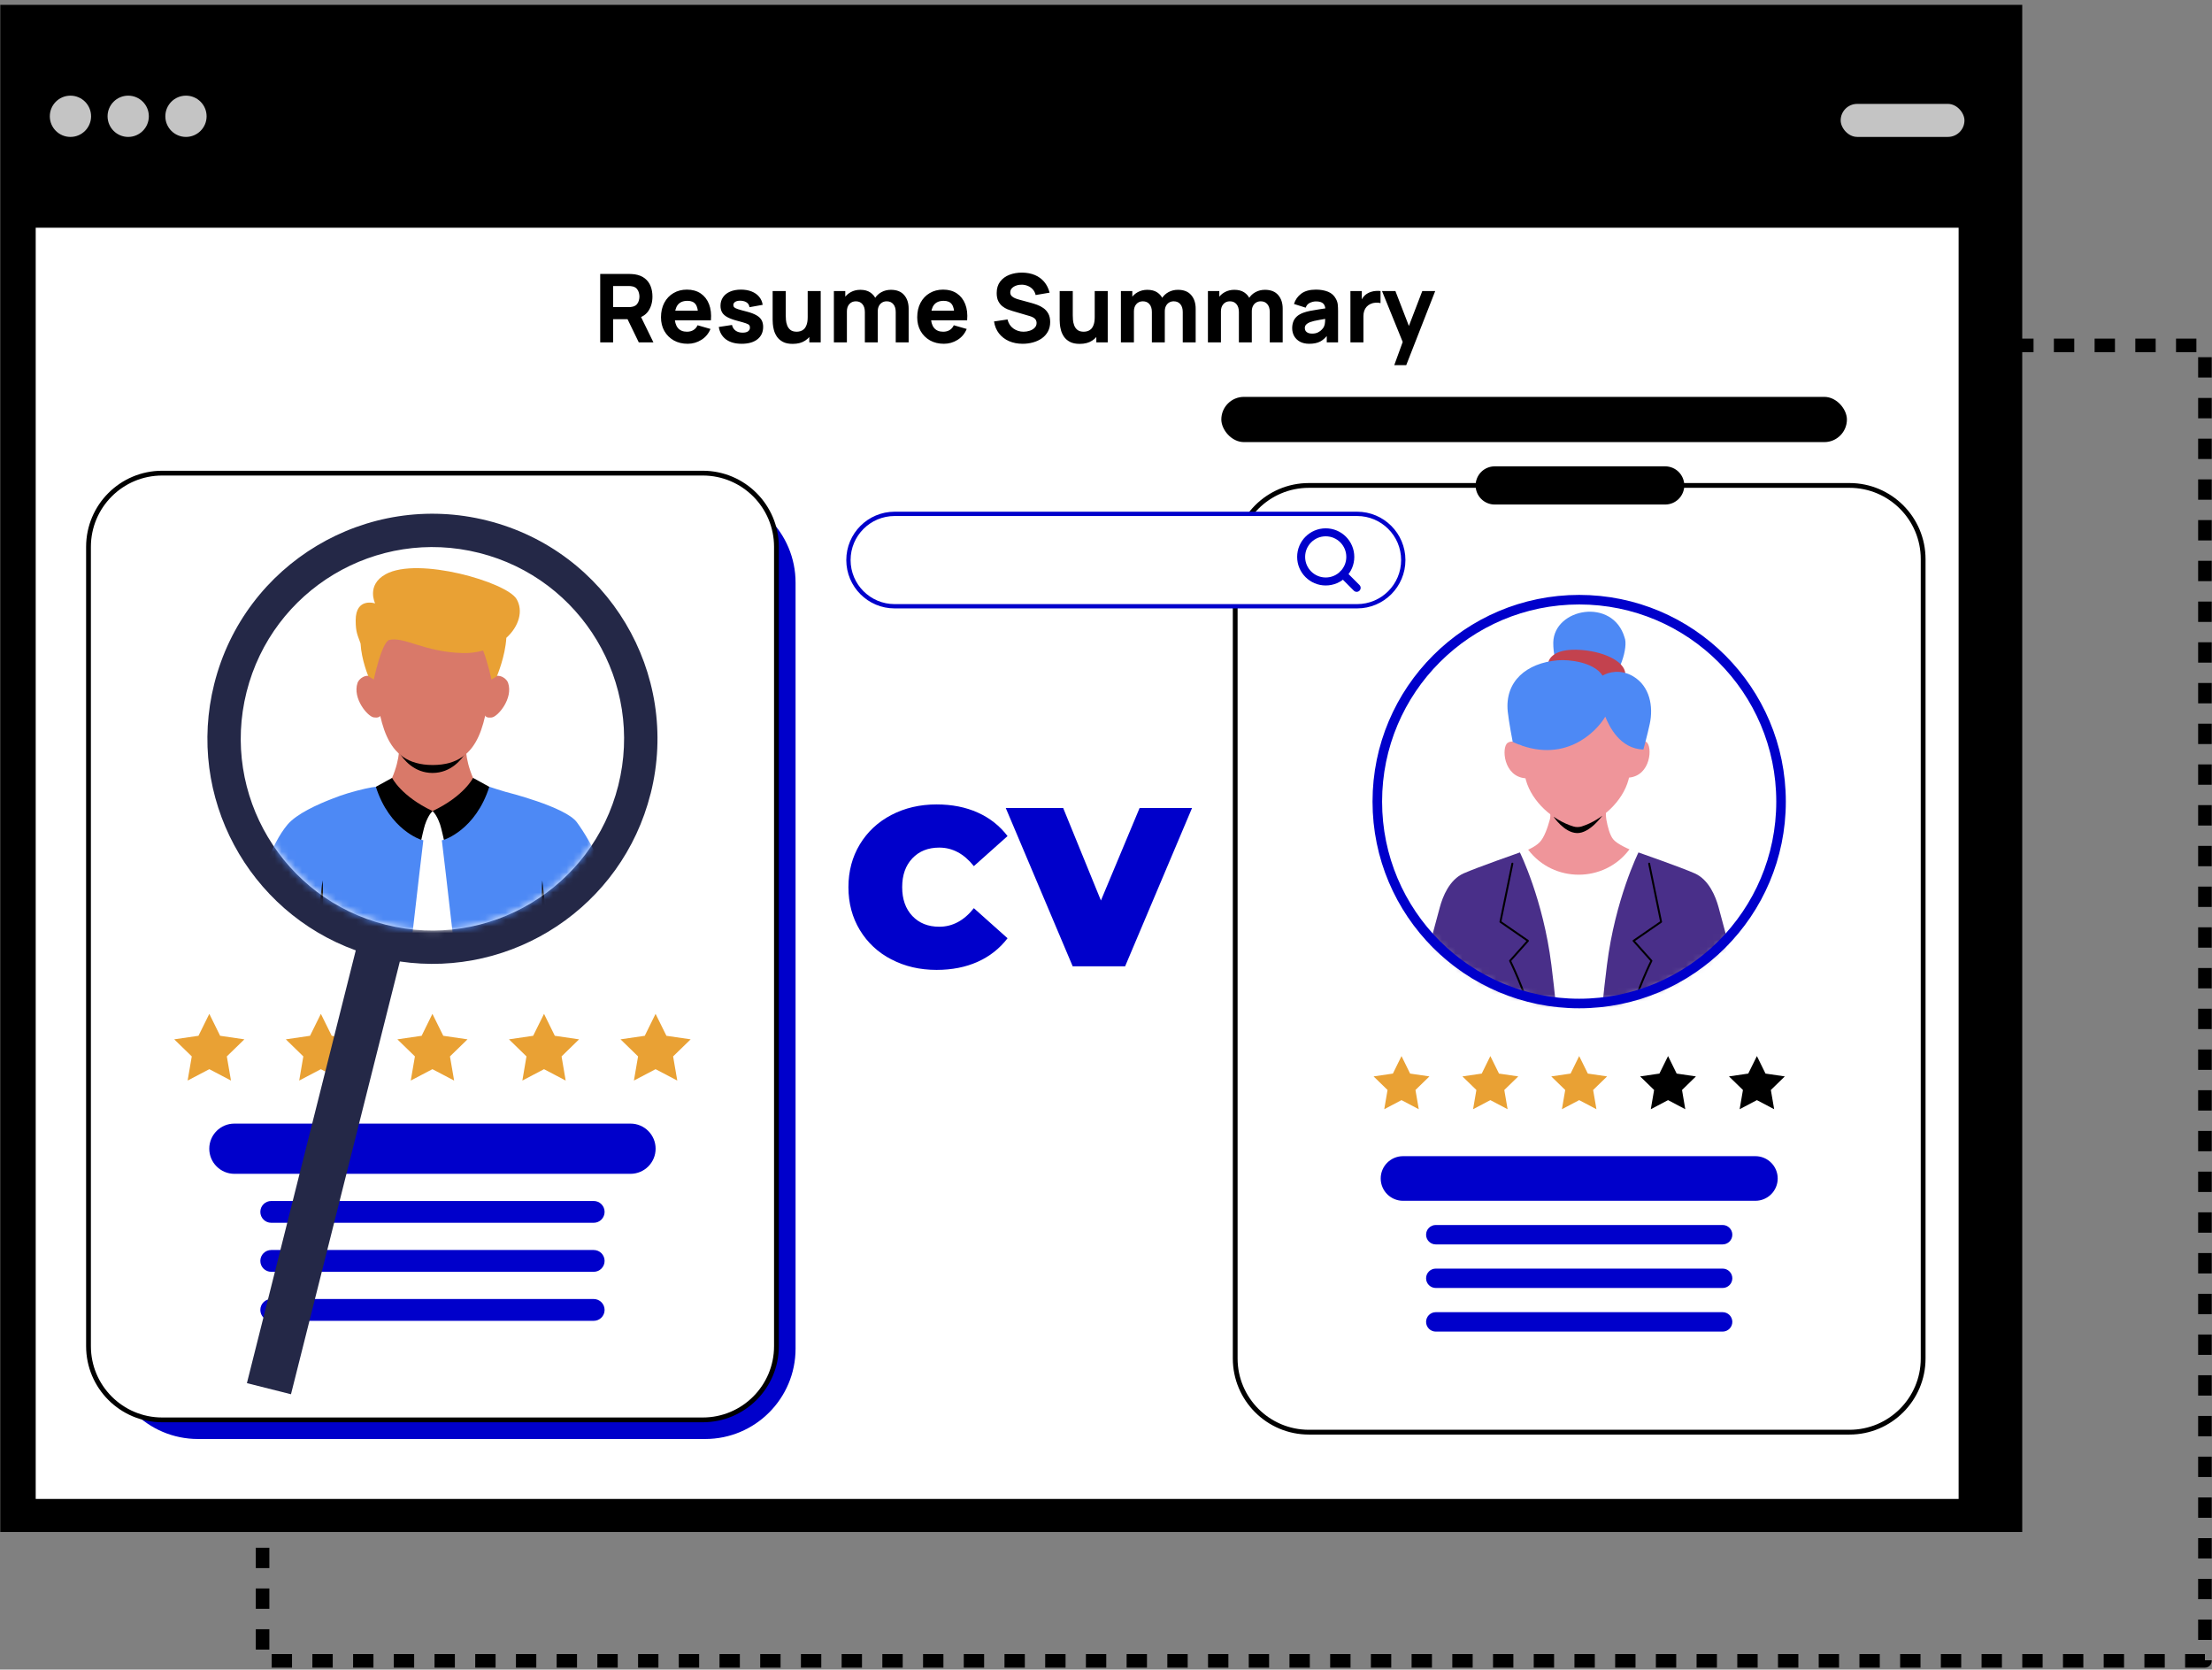 <svg width="326" height="246" viewBox="0 0 326 246" fill="none" xmlns="http://www.w3.org/2000/svg">
<rect x="0" y="0" width="326" height="246" fill="#808080" stroke="none"/>
<rect x="38.698" y="50.892" width="286.259" height="193.822" stroke="black" stroke-width="2" stroke-linejoin="round" stroke-dasharray="3 3"/>
<rect x="0.042" y="0.714" width="297.99" height="225.013" fill="black"/>
<rect x="5.263" y="33.553" width="283.394" height="187.308" fill="white"/>
<path d="M131.37 141.367C129.395 140.337 127.844 138.892 126.722 137.038C125.601 135.184 125.04 133.077 125.04 130.723C125.04 128.369 125.601 126.262 126.722 124.408C127.844 122.554 129.395 121.109 131.37 120.079C133.345 119.048 135.568 118.528 138.034 118.528C140.297 118.528 142.318 118.927 144.096 119.725C145.874 120.523 147.339 121.68 148.491 123.191L143.525 127.621C142.08 125.803 140.383 124.888 138.428 124.888C136.786 124.888 135.462 125.414 134.462 126.469C133.462 127.525 132.961 128.94 132.961 130.718C132.961 132.496 133.462 133.911 134.462 134.967C135.462 136.023 136.781 136.548 138.428 136.548C140.383 136.548 142.08 135.639 143.525 133.815L148.491 138.245C147.334 139.756 145.869 140.913 144.096 141.711C142.318 142.509 140.297 142.908 138.034 142.908C135.568 142.908 133.345 142.393 131.37 141.357V141.367Z" fill="#0000CB"/>
<path d="M175.68 119.058L165.819 142.378H158.089L148.228 119.058H156.69L162.252 132.683L167.951 119.058H175.68Z" fill="#0000CB"/>
<path d="M88.457 50.444V40.364H92.713C92.811 40.364 92.942 40.369 93.105 40.378C93.273 40.383 93.422 40.397 93.553 40.42C94.155 40.514 94.647 40.712 95.03 41.015C95.417 41.319 95.702 41.701 95.884 42.163C96.066 42.621 96.157 43.132 96.157 43.696C96.157 44.541 95.947 45.264 95.527 45.866C95.107 46.464 94.449 46.832 93.553 46.972L92.713 47.028H90.361V50.444H88.457ZM94.141 50.444L92.153 46.342L94.113 45.964L96.297 50.444H94.141ZM90.361 45.25H92.629C92.727 45.25 92.834 45.246 92.951 45.236C93.068 45.227 93.175 45.208 93.273 45.18C93.53 45.11 93.728 44.994 93.868 44.83C94.008 44.662 94.104 44.478 94.155 44.277C94.211 44.072 94.239 43.878 94.239 43.696C94.239 43.514 94.211 43.323 94.155 43.122C94.104 42.917 94.008 42.733 93.868 42.569C93.728 42.401 93.53 42.282 93.273 42.212C93.175 42.184 93.068 42.166 92.951 42.156C92.834 42.147 92.727 42.142 92.629 42.142H90.361V45.25ZM101.35 50.654C100.575 50.654 99.892 50.489 99.299 50.157C98.711 49.821 98.249 49.362 97.913 48.778C97.582 48.19 97.416 47.518 97.416 46.762C97.416 45.936 97.579 45.218 97.906 44.606C98.233 43.995 98.683 43.521 99.257 43.185C99.831 42.845 100.491 42.674 101.238 42.674C102.031 42.674 102.706 42.861 103.261 43.234C103.816 43.608 104.227 44.133 104.493 44.809C104.759 45.486 104.852 46.282 104.773 47.196H102.89V46.496C102.89 45.726 102.766 45.173 102.519 44.837C102.276 44.497 101.877 44.326 101.322 44.326C100.673 44.326 100.195 44.525 99.887 44.921C99.584 45.313 99.432 45.894 99.432 46.664C99.432 47.369 99.584 47.915 99.887 48.302C100.195 48.685 100.645 48.876 101.238 48.876C101.611 48.876 101.931 48.795 102.197 48.631C102.463 48.468 102.666 48.232 102.806 47.924L104.71 48.47C104.425 49.161 103.975 49.698 103.359 50.08C102.748 50.463 102.078 50.654 101.35 50.654ZM98.844 47.196V45.782H103.856V47.196H98.844ZM109.308 50.654C108.356 50.654 107.586 50.44 106.998 50.01C106.414 49.576 106.06 48.965 105.934 48.176L107.88 47.882C107.959 48.237 108.134 48.515 108.405 48.715C108.68 48.916 109.028 49.016 109.448 49.016C109.793 49.016 110.059 48.951 110.246 48.82C110.432 48.685 110.526 48.498 110.526 48.26C110.526 48.111 110.488 47.992 110.414 47.903C110.339 47.81 110.171 47.719 109.91 47.63C109.653 47.542 109.252 47.425 108.706 47.28C108.09 47.122 107.597 46.944 107.229 46.748C106.86 46.552 106.594 46.319 106.431 46.048C106.267 45.773 106.186 45.442 106.186 45.054C106.186 44.569 106.309 44.149 106.557 43.794C106.804 43.435 107.152 43.16 107.6 42.968C108.052 42.772 108.584 42.674 109.196 42.674C109.788 42.674 110.313 42.765 110.771 42.947C111.228 43.129 111.597 43.388 111.877 43.724C112.161 44.06 112.336 44.457 112.402 44.914L110.456 45.264C110.423 44.984 110.302 44.763 110.092 44.599C109.882 44.436 109.597 44.34 109.238 44.312C108.888 44.289 108.605 44.336 108.391 44.452C108.181 44.569 108.076 44.737 108.076 44.956C108.076 45.087 108.12 45.197 108.209 45.285C108.302 45.374 108.491 45.465 108.776 45.558C109.065 45.652 109.504 45.773 110.092 45.922C110.666 46.072 111.125 46.247 111.471 46.447C111.821 46.643 112.075 46.881 112.234 47.161C112.392 47.437 112.472 47.77 112.472 48.162C112.472 48.937 112.192 49.546 111.632 49.989C111.072 50.433 110.297 50.654 109.308 50.654ZM116.824 50.668C116.231 50.668 115.748 50.568 115.375 50.367C115.001 50.167 114.71 49.912 114.5 49.604C114.294 49.296 114.147 48.977 114.059 48.645C113.97 48.309 113.916 48.004 113.898 47.728C113.879 47.453 113.87 47.252 113.87 47.126V42.884H115.802V46.454C115.802 46.627 115.811 46.849 115.83 47.119C115.848 47.385 115.907 47.654 116.005 47.924C116.103 48.195 116.261 48.421 116.481 48.603C116.705 48.785 117.02 48.876 117.426 48.876C117.589 48.876 117.764 48.851 117.951 48.799C118.137 48.748 118.312 48.65 118.476 48.505C118.639 48.356 118.772 48.139 118.875 47.854C118.982 47.565 119.036 47.187 119.036 46.72L120.128 47.238C120.128 47.836 120.006 48.396 119.764 48.918C119.521 49.441 119.155 49.863 118.665 50.185C118.179 50.507 117.566 50.668 116.824 50.668ZM119.274 50.444V47.938H119.036V42.884H120.954V50.444H119.274ZM132.01 50.444V45.978C132.01 45.479 131.891 45.092 131.653 44.816C131.42 44.536 131.096 44.396 130.68 44.396C130.414 44.396 130.183 44.459 129.987 44.585C129.791 44.707 129.637 44.879 129.525 45.103C129.418 45.323 129.364 45.577 129.364 45.866L128.566 45.334C128.566 44.816 128.688 44.359 128.93 43.962C129.178 43.566 129.507 43.258 129.917 43.038C130.333 42.814 130.792 42.702 131.296 42.702C132.16 42.702 132.811 42.959 133.249 43.472C133.693 43.981 133.914 44.648 133.914 45.474V50.444H132.01ZM122.896 50.444V42.884H124.576V45.39H124.814V50.444H122.896ZM127.46 50.444V45.978C127.46 45.479 127.341 45.092 127.103 44.816C126.87 44.536 126.546 44.396 126.13 44.396C125.734 44.396 125.414 44.534 125.171 44.809C124.933 45.08 124.814 45.432 124.814 45.866L124.016 45.306C124.016 44.812 124.14 44.368 124.387 43.976C124.635 43.584 124.966 43.274 125.381 43.045C125.801 42.817 126.27 42.702 126.788 42.702C127.381 42.702 127.866 42.828 128.244 43.08C128.627 43.332 128.909 43.668 129.091 44.088C129.273 44.508 129.364 44.97 129.364 45.474V50.444H127.46ZM139.112 50.654C138.337 50.654 137.653 50.489 137.061 50.157C136.473 49.821 136.011 49.362 135.675 48.778C135.343 48.19 135.178 47.518 135.178 46.762C135.178 45.936 135.341 45.218 135.668 44.606C135.994 43.995 136.445 43.521 137.019 43.185C137.593 42.845 138.253 42.674 139 42.674C139.793 42.674 140.467 42.861 141.023 43.234C141.578 43.608 141.989 44.133 142.255 44.809C142.521 45.486 142.614 46.282 142.535 47.196H140.652V46.496C140.652 45.726 140.528 45.173 140.281 44.837C140.038 44.497 139.639 44.326 139.084 44.326C138.435 44.326 137.957 44.525 137.649 44.921C137.345 45.313 137.194 45.894 137.194 46.664C137.194 47.369 137.345 47.915 137.649 48.302C137.957 48.685 138.407 48.876 139 48.876C139.373 48.876 139.693 48.795 139.959 48.631C140.225 48.468 140.428 48.232 140.568 47.924L142.472 48.47C142.187 49.161 141.737 49.698 141.121 50.08C140.509 50.463 139.84 50.654 139.112 50.654ZM136.606 47.196V45.782H141.618V47.196H136.606ZM150.726 50.654C149.979 50.654 149.305 50.524 148.703 50.262C148.106 49.996 147.613 49.618 147.226 49.128C146.843 48.634 146.601 48.046 146.498 47.364L148.486 47.07C148.626 47.649 148.915 48.095 149.354 48.407C149.793 48.72 150.292 48.876 150.852 48.876C151.165 48.876 151.468 48.827 151.762 48.729C152.056 48.631 152.296 48.487 152.483 48.295C152.674 48.104 152.77 47.868 152.77 47.588C152.77 47.486 152.754 47.388 152.721 47.294C152.693 47.196 152.644 47.105 152.574 47.021C152.504 46.937 152.404 46.858 152.273 46.783C152.147 46.709 151.986 46.641 151.79 46.58L149.172 45.81C148.976 45.754 148.747 45.675 148.486 45.572C148.229 45.47 147.98 45.323 147.737 45.131C147.494 44.94 147.291 44.688 147.128 44.375C146.969 44.058 146.89 43.659 146.89 43.178C146.89 42.502 147.06 41.939 147.401 41.491C147.742 41.043 148.197 40.71 148.766 40.49C149.335 40.271 149.965 40.164 150.656 40.168C151.351 40.178 151.972 40.297 152.518 40.525C153.064 40.754 153.521 41.088 153.89 41.526C154.259 41.96 154.525 42.492 154.688 43.122L152.63 43.472C152.555 43.146 152.418 42.87 152.217 42.646C152.016 42.422 151.776 42.252 151.496 42.135C151.221 42.019 150.931 41.956 150.628 41.946C150.329 41.937 150.047 41.979 149.781 42.072C149.52 42.161 149.305 42.292 149.137 42.464C148.974 42.637 148.892 42.842 148.892 43.08C148.892 43.3 148.96 43.479 149.095 43.619C149.23 43.755 149.401 43.864 149.606 43.948C149.811 44.032 150.021 44.102 150.236 44.158L151.986 44.634C152.247 44.704 152.537 44.798 152.854 44.914C153.171 45.026 153.475 45.185 153.764 45.39C154.058 45.591 154.298 45.857 154.485 46.188C154.676 46.52 154.772 46.94 154.772 47.448C154.772 47.99 154.658 48.463 154.429 48.869C154.205 49.271 153.902 49.604 153.519 49.87C153.136 50.132 152.702 50.328 152.217 50.458C151.736 50.589 151.239 50.654 150.726 50.654ZM159.125 50.668C158.532 50.668 158.049 50.568 157.676 50.367C157.302 50.167 157.011 49.912 156.801 49.604C156.595 49.296 156.448 48.977 156.36 48.645C156.271 48.309 156.217 48.004 156.199 47.728C156.18 47.453 156.171 47.252 156.171 47.126V42.884H158.103V46.454C158.103 46.627 158.112 46.849 158.131 47.119C158.149 47.385 158.208 47.654 158.306 47.924C158.404 48.195 158.562 48.421 158.782 48.603C159.006 48.785 159.321 48.876 159.727 48.876C159.89 48.876 160.065 48.851 160.252 48.799C160.438 48.748 160.613 48.65 160.777 48.505C160.94 48.356 161.073 48.139 161.176 47.854C161.283 47.565 161.337 47.187 161.337 46.72L162.429 47.238C162.429 47.836 162.307 48.396 162.065 48.918C161.822 49.441 161.456 49.863 160.966 50.185C160.48 50.507 159.867 50.668 159.125 50.668ZM161.575 50.444V47.938H161.337V42.884H163.255V50.444H161.575ZM174.311 50.444V45.978C174.311 45.479 174.192 45.092 173.954 44.816C173.721 44.536 173.396 44.396 172.981 44.396C172.715 44.396 172.484 44.459 172.288 44.585C172.092 44.707 171.938 44.879 171.826 45.103C171.719 45.323 171.665 45.577 171.665 45.866L170.867 45.334C170.867 44.816 170.988 44.359 171.231 43.962C171.478 43.566 171.807 43.258 172.218 43.038C172.633 42.814 173.093 42.702 173.597 42.702C174.46 42.702 175.111 42.959 175.55 43.472C175.993 43.981 176.215 44.648 176.215 45.474V50.444H174.311ZM165.197 50.444V42.884H166.877V45.39H167.115V50.444H165.197ZM169.761 50.444V45.978C169.761 45.479 169.642 45.092 169.404 44.816C169.171 44.536 168.846 44.396 168.431 44.396C168.034 44.396 167.715 44.534 167.472 44.809C167.234 45.08 167.115 45.432 167.115 45.866L166.317 45.306C166.317 44.812 166.441 44.368 166.688 43.976C166.935 43.584 167.267 43.274 167.682 43.045C168.102 42.817 168.571 42.702 169.089 42.702C169.682 42.702 170.167 42.828 170.545 43.08C170.928 43.332 171.21 43.668 171.392 44.088C171.574 44.508 171.665 44.97 171.665 45.474V50.444H169.761ZM187.135 50.444V45.978C187.135 45.479 187.016 45.092 186.778 44.816C186.545 44.536 186.221 44.396 185.805 44.396C185.539 44.396 185.308 44.459 185.112 44.585C184.916 44.707 184.762 44.879 184.65 45.103C184.543 45.323 184.489 45.577 184.489 45.866L183.691 45.334C183.691 44.816 183.813 44.359 184.055 43.962C184.303 43.566 184.632 43.258 185.042 43.038C185.458 42.814 185.917 42.702 186.421 42.702C187.285 42.702 187.936 42.959 188.374 43.472C188.818 43.981 189.039 44.648 189.039 45.474V50.444H187.135ZM178.021 50.444V42.884H179.701V45.39H179.939V50.444H178.021ZM182.585 50.444V45.978C182.585 45.479 182.466 45.092 182.228 44.816C181.995 44.536 181.671 44.396 181.255 44.396C180.859 44.396 180.539 44.534 180.296 44.809C180.058 45.08 179.939 45.432 179.939 45.866L179.141 45.306C179.141 44.812 179.265 44.368 179.512 43.976C179.76 43.584 180.091 43.274 180.506 43.045C180.926 42.817 181.395 42.702 181.913 42.702C182.506 42.702 182.991 42.828 183.369 43.08C183.752 43.332 184.034 43.668 184.216 44.088C184.398 44.508 184.489 44.97 184.489 45.474V50.444H182.585ZM192.959 50.654C192.418 50.654 191.958 50.552 191.58 50.346C191.207 50.136 190.922 49.859 190.726 49.513C190.535 49.163 190.439 48.778 190.439 48.358C190.439 48.008 190.493 47.689 190.6 47.399C190.708 47.11 190.88 46.856 191.118 46.636C191.361 46.412 191.685 46.226 192.091 46.076C192.371 45.974 192.705 45.883 193.092 45.803C193.48 45.724 193.918 45.649 194.408 45.579C194.898 45.505 195.437 45.423 196.025 45.334L195.339 45.712C195.339 45.264 195.232 44.935 195.017 44.725C194.803 44.515 194.443 44.41 193.939 44.41C193.659 44.41 193.368 44.478 193.064 44.613C192.761 44.749 192.549 44.989 192.427 45.334L190.705 44.788C190.897 44.163 191.256 43.654 191.783 43.262C192.311 42.87 193.029 42.674 193.939 42.674C194.607 42.674 195.199 42.777 195.717 42.982C196.235 43.188 196.627 43.542 196.893 44.046C197.043 44.326 197.131 44.606 197.159 44.886C197.187 45.166 197.201 45.479 197.201 45.824V50.444H195.535V48.89L195.773 49.212C195.405 49.721 195.006 50.09 194.576 50.318C194.152 50.542 193.613 50.654 192.959 50.654ZM193.365 49.156C193.715 49.156 194.009 49.096 194.247 48.974C194.49 48.848 194.681 48.706 194.821 48.547C194.966 48.389 195.064 48.256 195.115 48.148C195.213 47.943 195.269 47.705 195.283 47.434C195.302 47.159 195.311 46.93 195.311 46.748L195.871 46.888C195.307 46.982 194.849 47.061 194.499 47.126C194.149 47.187 193.867 47.243 193.652 47.294C193.438 47.346 193.249 47.402 193.085 47.462C192.899 47.537 192.747 47.619 192.63 47.707C192.518 47.791 192.434 47.885 192.378 47.987C192.327 48.09 192.301 48.204 192.301 48.33C192.301 48.503 192.343 48.652 192.427 48.778C192.516 48.9 192.64 48.993 192.798 49.058C192.957 49.124 193.146 49.156 193.365 49.156ZM199.022 50.444V42.884H200.702V44.732L200.52 44.494C200.618 44.233 200.748 43.995 200.912 43.78C201.075 43.566 201.276 43.388 201.514 43.248C201.696 43.136 201.894 43.05 202.109 42.989C202.323 42.924 202.545 42.884 202.774 42.87C203.002 42.852 203.231 42.856 203.46 42.884V44.662C203.25 44.597 203.005 44.576 202.725 44.599C202.449 44.618 202.2 44.681 201.976 44.788C201.752 44.891 201.563 45.029 201.409 45.201C201.255 45.369 201.138 45.57 201.059 45.803C200.979 46.032 200.94 46.291 200.94 46.58V50.444H199.022ZM205.484 53.804L206.94 49.8L206.968 50.976L203.678 42.884H205.652L207.864 48.61H207.416L209.614 42.884H211.518L207.248 53.804H205.484Z" fill="black"/>
<path d="M103.931 72.533H29.18C21.824 72.533 15.861 78.496 15.861 85.851V198.71C15.861 206.066 21.824 212.028 29.18 212.028H103.931C111.286 212.028 117.249 206.066 117.249 198.71V85.851C117.249 78.496 111.286 72.533 103.931 72.533Z" fill="#0000CB"/>
<path d="M103.571 69.714H23.901C17.904 69.714 13.043 74.576 13.043 80.573V198.351C13.043 204.348 17.904 209.21 23.901 209.21H103.571C109.568 209.21 114.43 204.348 114.43 198.351V80.573C114.43 74.576 109.568 69.714 103.571 69.714Z" fill="white" stroke="black" stroke-width="0.705" stroke-miterlimit="10"/>
<path d="M92.923 172.955H34.542C32.498 172.955 30.842 171.299 30.842 169.256C30.842 167.212 32.498 165.556 34.542 165.556H92.923C94.967 165.556 96.623 167.212 96.623 169.256C96.623 171.299 94.967 172.955 92.923 172.955Z" fill="#0000CB"/>
<path d="M87.498 180.171H39.975C39.087 180.171 38.368 179.452 38.368 178.564C38.368 177.676 39.087 176.958 39.975 176.958H87.498C88.385 176.958 89.104 177.676 89.104 178.564C89.104 179.452 88.385 180.171 87.498 180.171Z" fill="#0000CB"/>
<path d="M87.498 187.394H39.975C39.087 187.394 38.368 186.675 38.368 185.787C38.368 184.899 39.087 184.181 39.975 184.181H87.498C88.385 184.181 89.104 184.899 89.104 185.787C89.104 186.675 88.385 187.394 87.498 187.394Z" fill="#0000CB"/>
<path d="M87.498 194.617H39.975C39.087 194.617 38.368 193.898 38.368 193.01C38.368 192.122 39.087 191.403 39.975 191.403H87.498C88.385 191.403 89.104 192.122 89.104 193.01C89.104 193.898 88.385 194.617 87.498 194.617Z" fill="#0000CB"/>
<path d="M30.849 149.384L32.442 152.618L36.015 153.14L33.429 155.655L34.042 159.214L30.849 157.537L27.65 159.214L28.263 155.655L25.677 153.14L29.25 152.618L30.849 149.384Z" fill="#E9A134"/>
<path d="M47.289 149.384L48.889 152.618L52.454 153.14L49.875 155.655L50.481 159.214L47.289 157.537L44.097 159.214L44.703 155.655L42.124 153.14L45.69 152.618L47.289 149.384Z" fill="#E9A134"/>
<path d="M63.729 149.384L65.329 152.618L68.901 153.14L66.315 155.655L66.928 159.214L63.729 157.537L60.537 159.214L61.15 155.655L58.564 153.14L62.137 152.618L63.729 149.384Z" fill="#E9A134"/>
<path d="M80.176 149.384L81.769 152.618L85.341 153.14L82.762 155.655L83.368 159.214L80.176 157.537L76.984 159.214L77.59 155.655L75.011 153.14L78.576 152.618L80.176 149.384Z" fill="#E9A134"/>
<path d="M96.616 149.384L98.216 152.618L101.788 153.14L99.202 155.655L99.815 159.214L96.616 157.537L93.424 159.214L94.037 155.655L91.451 153.14L95.023 152.618L96.616 149.384Z" fill="#E9A134"/>
<path d="M95.89 116.941C100.357 99.183 89.583 81.172 71.825 76.705C54.068 72.237 36.042 83.004 31.575 100.762C27.382 117.42 36.613 134.318 52.433 140.033L36.388 203.798L42.885 205.433L58.93 141.668C75.574 144.12 91.69 133.606 95.883 116.941H95.89ZM56.844 136.249C41.715 132.444 32.533 117.089 36.338 101.96C40.144 86.831 55.491 77.656 70.62 81.468C85.75 85.273 94.924 100.614 91.119 115.743C87.314 130.872 71.973 140.054 56.844 136.249Z" fill="#242847"/>
<mask id="mask0_2771_3737" style="mask-type:luminance" maskUnits="userSpaceOnUse" x="35" y="80" width="57" height="58">
<path d="M63.729 137.102C79.331 137.102 91.979 124.454 91.979 108.852C91.979 93.249 79.331 80.602 63.729 80.602C48.127 80.602 35.479 93.249 35.479 108.852C35.479 124.454 48.127 137.102 63.729 137.102Z" fill="white"/>
</mask>
<g mask="url(#mask0_2771_3737)">
<path d="M69.754 114.714C69.077 113.15 68.795 111.846 68.697 110.86C68.64 110.317 68.647 109.873 68.668 109.535C68.697 109.028 68.774 108.76 68.774 108.76L68.506 108.83C68.506 108.788 68.513 108.76 68.513 108.76L63.75 110.092L58.986 108.76C58.986 108.76 58.986 108.788 58.993 108.83L58.725 108.76C58.725 108.76 58.803 109.028 58.831 109.535C58.852 109.873 58.852 110.317 58.803 110.86C58.704 111.846 58.422 113.15 57.746 114.714C57.746 114.714 57.302 115.842 54.237 116.236C54.237 116.236 54.462 117.061 55.012 118.195C55.075 118.329 55.146 118.47 55.223 118.611C55.407 118.963 55.625 119.344 55.872 119.731C56.266 120.352 56.745 120.993 57.309 121.606C57.873 123.22 59.127 124.572 60.572 124.791C61.291 124.904 61.974 124.953 62.622 124.953C62.883 124.953 63.137 124.939 63.383 124.925C63.51 124.918 63.63 124.904 63.75 124.897C63.87 124.911 63.989 124.918 64.116 124.925C64.363 124.939 64.617 124.953 64.877 124.953C65.526 124.953 66.209 124.904 66.928 124.791C68.372 124.565 69.627 123.212 70.19 121.606C70.761 120.993 71.233 120.344 71.628 119.731C71.875 119.344 72.086 118.97 72.276 118.611C72.424 118.329 72.551 118.054 72.664 117.808C73.087 116.878 73.199 116.434 73.199 116.434C70.134 116.039 69.754 114.714 69.754 114.714Z" fill="#D97969"/>
<path d="M68.704 110.86C68.647 110.317 68.662 109.874 68.683 109.535L68.485 109.155L63.757 110.416L59.029 109.155L58.831 109.535C58.852 109.874 58.852 110.317 58.803 110.86C59.444 111.903 61.023 113.89 63.75 113.89C66.477 113.883 68.041 111.896 68.683 110.853L68.704 110.86Z" fill="black"/>
<path d="M55.174 99.804C55.174 99.804 55.71 101.6 56.154 103.94C56.4 105.237 56.21 105.878 55.069 105.702C54.181 105.561 51.919 102.904 52.694 100.614C52.877 100.078 53.821 99.134 55.181 99.796L55.174 99.804Z" fill="#D97969"/>
<path d="M72.516 105.708C72.46 105.716 72.411 105.723 72.361 105.73C71.354 105.828 71.192 105.18 71.424 103.947C71.452 103.778 71.487 103.616 71.516 103.454C71.938 101.354 72.396 99.803 72.396 99.803C73.757 99.141 74.708 100.085 74.884 100.621C75.659 102.904 73.397 105.568 72.509 105.708H72.516Z" fill="#D97969"/>
<path d="M63.764 93.892H53.638C53.638 93.892 54.497 96.823 55.096 100.135C56.083 105.652 56.315 112.72 63.771 112.72C71.226 112.72 71.459 105.667 72.438 100.142C73.016 96.872 73.897 93.892 73.897 93.892H63.764Z" fill="#D97969"/>
<path d="M89.886 140.554C89.865 140.322 89.844 140.089 89.83 139.85C91.472 139.173 92.62 138.624 92.62 138.624C89.928 129.294 87.096 123.988 85.017 121.155C83.326 118.858 74.524 116.68 74.524 116.68C73.531 116.377 72.664 116.117 72.15 115.933C71.959 115.926 71.783 116.032 71.706 116.208C71.558 116.539 71.276 117.138 70.853 117.864C70.79 117.907 70.747 117.977 70.74 118.054C69.634 119.929 67.661 122.529 64.786 123.72C64.145 123.988 63.405 123.988 62.764 123.72C59.889 122.529 57.915 119.922 56.809 118.054C56.802 117.977 56.76 117.907 56.696 117.864C56.273 117.138 55.992 116.539 55.844 116.208C55.766 116.032 55.59 115.926 55.393 115.933C54.787 115.969 53.096 116.335 51.348 116.857C51.348 116.857 51.306 116.871 51.235 116.892C50.467 117.124 49.699 117.392 49.008 117.674C46.817 118.513 43.695 119.915 42.356 121.521C39.953 124.396 38.305 129.576 34.929 138.624C34.929 138.624 42.441 142.246 46.528 142.401L46.838 152.132L46.937 155.162C52.032 157.614 57.746 158.989 63.785 158.989C69.824 158.989 75.462 157.629 80.542 155.197L80.951 142.38C83.305 142.302 86.828 141.062 89.386 140.026L89.9 140.54L89.886 140.554Z" fill="#4D89F5"/>
<path d="M76.11 88.24C74.602 85.774 61.622 81.976 56.844 84.604C53.934 86.204 55.287 88.91 55.287 88.91C55.287 88.91 52.426 87.958 52.419 91.397C52.419 93.201 52.708 93.567 53.138 94.815C53.279 97.288 54.286 99.635 54.286 99.635L55.09 100.128C55.09 100.128 56.21 94.751 57.345 94.293C59.621 93.772 62.51 96.076 68.196 96.224C69.282 96.252 70.282 96.111 71.198 95.85C71.896 97.591 72.431 100.128 72.431 100.128L73.235 99.635C73.235 99.635 74.461 96.746 74.623 93.983C76.483 92.299 77.174 89.981 76.103 88.219L76.11 88.24Z" fill="#E9A134"/>
<path d="M79.929 129.787C79.929 129.787 79.95 129.984 79.993 130.33C80.035 130.675 80.091 131.161 80.155 131.753C80.218 132.345 80.296 133.029 80.373 133.768C80.444 134.508 80.514 135.291 80.592 136.08C80.655 136.869 80.711 137.651 80.768 138.391C80.817 139.131 80.845 139.822 80.88 140.413C80.937 141.597 80.93 142.394 80.93 142.394C80.93 142.394 80.888 142.196 80.824 141.858C80.768 141.513 80.662 141.034 80.578 140.442C80.493 139.857 80.38 139.173 80.296 138.433C80.204 137.701 80.126 136.911 80.056 136.122C79.993 135.333 79.936 134.544 79.901 133.804C79.859 133.064 79.866 132.366 79.852 131.774C79.845 131.182 79.873 130.682 79.88 130.337C79.894 129.991 79.915 129.794 79.915 129.794L79.929 129.787Z" fill="black"/>
<path d="M47.536 129.787C47.536 129.787 47.557 129.985 47.571 130.33C47.578 130.675 47.613 131.176 47.599 131.767C47.585 132.359 47.592 133.057 47.55 133.797C47.522 134.537 47.458 135.326 47.395 136.115C47.324 136.904 47.247 137.694 47.155 138.427C47.071 139.166 46.958 139.85 46.873 140.435C46.789 141.02 46.683 141.506 46.627 141.851C46.556 142.189 46.521 142.387 46.521 142.387C46.521 142.387 46.521 141.59 46.57 140.407C46.606 139.815 46.627 139.124 46.683 138.384C46.739 137.644 46.803 136.862 46.859 136.073C46.93 135.284 47.007 134.502 47.078 133.762C47.155 133.029 47.233 132.338 47.296 131.746C47.367 131.154 47.423 130.668 47.458 130.323C47.501 129.978 47.522 129.78 47.522 129.78L47.536 129.787Z" fill="black"/>
<path d="M65.124 123.812C65.356 123.762 65.455 123.72 65.455 123.72L66.139 121.19L63.757 119.513L61.375 121.19L62.059 123.72C62.059 123.72 62.157 123.762 62.39 123.812C62.235 125.073 59.169 150.617 59.31 152.914C59.599 157.622 62.362 161.913 63.376 163.35C63.559 163.611 63.947 163.611 64.13 163.35C65.152 161.913 67.907 157.622 68.196 152.914C68.337 150.617 65.272 125.073 65.117 123.812H65.124Z" fill="white"/>
<path d="M55.393 115.933L57.788 114.616C57.788 114.616 59.099 117.301 63.757 119.506C63.757 119.506 63.158 119.978 62.636 121.514C62.453 122.057 62.087 123.741 62.087 123.741C62.087 123.741 57.429 122.332 55.393 115.926V115.933Z" fill="black"/>
<path d="M72.114 115.933L69.719 114.616C69.719 114.616 68.408 117.301 63.75 119.506C63.75 119.506 64.349 119.978 64.87 121.514C65.054 122.057 65.42 123.741 65.42 123.741C65.42 123.741 70.078 122.332 72.114 115.926V115.933Z" fill="black"/>
</g>
<rect x="179.996" y="58.477" width="92.198" height="6.665" rx="3.332" fill="black"/>
<path d="M272.571 71.526H192.901C186.904 71.526 182.042 76.388 182.042 82.385V200.163C182.042 206.16 186.904 211.022 192.901 211.022H272.571C278.568 211.022 283.43 206.16 283.43 200.163V82.385C283.43 76.388 278.568 71.526 272.571 71.526Z" fill="white" stroke="black" stroke-width="0.705" stroke-miterlimit="10"/>
<mask id="mask1_2771_3737" style="mask-type:luminance" maskUnits="userSpaceOnUse" x="202" y="88" width="61" height="60">
<path d="M232.736 147.862C249.167 147.862 262.487 134.542 262.487 118.111C262.487 101.68 249.167 88.36 232.736 88.36C216.305 88.36 202.985 101.68 202.985 118.111C202.985 134.542 216.305 147.862 232.736 147.862Z" fill="white"/>
</mask>
<g mask="url(#mask1_2771_3737)">
<path d="M224.266 109.916C224.266 109.916 223.082 108.831 222.18 109.466C221.278 110.1 221.553 114.455 224.865 114.68L224.259 109.916H224.266Z" fill="#EF959A"/>
<path d="M240.572 109.818C240.572 109.818 241.742 108.718 242.651 109.339C243.56 109.966 243.334 114.321 240.022 114.581L240.572 109.811V109.818Z" fill="#EF959A"/>
<path d="M241.432 125.68C240.656 127.392 238.275 131.232 232.574 131.528C226.965 131.232 224.576 127.512 223.751 125.757C224.766 125.433 226.204 124.855 226.944 124.066C227.592 123.375 228.085 121.945 228.409 120.768C228.585 120.141 228.459 119.084 228.332 118.365H236.774C236.682 119.098 236.612 120.042 236.731 120.705C236.929 121.818 237.246 123.037 237.739 123.65C238.303 124.362 240.001 125.13 241.432 125.68Z" fill="#EF959A"/>
<path d="M228.973 120.353C228.973 120.353 230.516 122.685 232.398 122.748C234.286 122.819 236.14 120.19 236.14 120.19L228.973 120.345V120.353Z" fill="black"/>
<path d="M240.699 106.097L232.376 102.588L224.097 106.196C224.097 106.196 223.942 111.629 224.9 114.99C225.795 118.147 228.839 120.853 231.89 121.776C232.278 121.896 232.701 121.889 233.088 121.776C236.132 120.818 239.141 118.076 240.001 114.905C240.917 111.53 240.699 106.104 240.699 106.104V106.097Z" fill="#EF959A"/>
<path d="M230.58 100.199C230.58 100.199 228.889 98.057 228.917 94.667C229.03 89.601 237.69 88.001 239.43 93.942C239.973 95.287 238.817 99.494 236.429 101.298C234.512 102.743 232.201 102.024 230.58 100.199Z" fill="#4D89F5"/>
<path d="M228.177 97.641C228.177 97.641 228.409 95.365 233.201 95.781C236.802 96.091 239.818 97.712 239.515 99.586C239.085 102.2 228.008 100.305 228.177 97.641Z" fill="#C3424E"/>
<path d="M240.677 99.642C238.831 98.564 237.027 99.029 236.189 99.551C234.892 97.543 231.214 97.148 229.593 97.289C224.97 97.683 221.757 100.389 222.208 104.843C222.363 106.358 222.941 109.325 222.941 109.325C230.474 112.777 235.252 107.859 236.583 105.597C237.161 107.013 238.74 110.339 242.2 110.438C242.2 110.438 242.791 108.282 243.137 106.668C243.693 104.096 243.151 101.101 240.685 99.65L240.677 99.642Z" fill="#4D89F5"/>
<path d="M245.272 174.534C245.272 174.534 245.272 174.563 245.286 174.577C242.876 175.451 238.19 176.493 232.666 176.493C227.141 176.493 221.821 174.985 219.34 173.928C219.495 173.499 220.926 171.399 221.074 166.607C221.299 159.102 219.425 145.044 218.446 141.972C217.769 139.837 215.352 129.246 215.352 129.246L225.154 125.116C225.189 125.158 225.21 125.201 225.246 125.236C228.959 130.098 236.372 130.098 240.079 125.236C240.114 125.194 240.142 125.151 240.177 125.116L249.394 128.689C249.394 128.689 245.956 144.783 244.638 156.763C243.44 167.622 244.948 173.435 245.244 174.422C245.258 174.471 245.272 174.513 245.279 174.542L245.272 174.534Z" fill="white"/>
<path d="M228.205 172.942H218.305C218.826 171.173 219.418 169.291 220.066 167.325C221.609 162.682 219.777 149.237 219.777 149.237L219.622 148.511C219.115 149.723 218.572 151.012 218.051 152.274L208.186 148.687C208.383 147.799 210.856 138.638 212.202 133.67C212.618 132.12 213.604 129.619 215.704 128.688C217.727 127.794 223.998 125.602 223.998 125.602C223.998 125.602 227.437 132.522 228.642 142.19C230.686 158.587 230.305 166.846 228.205 172.942Z" fill="#492F89"/>
<path d="M245.695 149.237C245.695 149.237 243.863 162.682 245.406 167.325C246.054 169.291 246.646 171.173 247.168 172.942H237.267C235.167 166.846 234.787 158.587 236.83 142.19C238.035 132.522 241.474 125.602 241.474 125.602C241.474 125.602 247.746 127.794 249.768 128.688C251.868 129.619 252.854 132.12 253.277 133.67C254.616 138.638 257.09 147.799 257.287 148.687L247.421 152.274C246.9 151.012 246.357 149.723 245.85 148.511L245.695 149.237Z" fill="#492F89"/>
<path d="M222.892 127.251L221.13 135.827L225.182 138.625L222.554 141.57C222.554 141.57 230.051 156.382 228.177 169.771" stroke="black" stroke-width="0.282" stroke-linecap="round" stroke-linejoin="round"/>
<path d="M243.045 127.251L244.807 135.827L240.755 138.625L243.384 141.57C243.384 141.57 235.886 156.382 237.76 169.771" stroke="black" stroke-width="0.282" stroke-linecap="round" stroke-linejoin="round"/>
</g>
<path d="M232.736 147.862C249.167 147.862 262.487 134.542 262.487 118.111C262.487 101.68 249.167 88.36 232.736 88.36C216.305 88.36 202.985 101.68 202.985 118.111C202.985 134.542 216.305 147.862 232.736 147.862Z" stroke="#0000CB" stroke-width="1.409" stroke-miterlimit="10"/>
<path d="M206.551 155.607L207.819 158.186L210.666 158.602L208.608 160.603L209.095 163.436L206.551 162.097L204.007 163.436L204.493 160.603L202.436 158.602L205.282 158.186L206.551 155.607Z" fill="#E9A134"/>
<path d="M219.644 155.607L220.919 158.186L223.759 158.602L221.701 160.603L222.187 163.436L219.644 162.097L217.1 163.436L217.586 160.603L215.528 158.602L218.375 158.186L219.644 155.607Z" fill="#E9A134"/>
<path d="M232.736 155.607L234.011 158.186L236.851 158.602L234.793 160.603L235.28 163.436L232.736 162.097L230.192 163.436L230.678 160.603L228.621 158.602L231.467 158.186L232.736 155.607Z" fill="#E9A134"/>
<path d="M245.836 155.607L247.104 158.186L249.944 158.602L247.894 160.603L248.373 163.436L245.836 162.097L243.292 163.436L243.778 160.603L241.721 158.602L244.561 158.186L245.836 155.607Z" fill="black"/>
<path d="M258.929 155.607L260.197 158.186L263.044 158.602L260.986 160.603L261.473 163.436L258.929 162.097L256.385 163.436L256.871 160.603L254.813 158.602L257.653 158.186L258.929 155.607Z" fill="black"/>
<path d="M258.703 170.355H206.776C204.959 170.355 203.485 171.827 203.485 173.643C203.485 175.458 204.959 176.93 206.776 176.93H258.703C260.52 176.93 261.994 175.458 261.994 173.643C261.994 171.827 260.52 170.355 258.703 170.355Z" fill="#0000CB"/>
<path d="M253.876 183.357H211.603C210.814 183.357 210.173 182.716 210.173 181.927C210.173 181.137 210.814 180.496 211.603 180.496H253.876C254.665 180.496 255.307 181.137 255.307 181.927C255.307 182.716 254.665 183.357 253.876 183.357Z" fill="#0000CB"/>
<path d="M253.876 186.922H211.603C210.813 186.922 210.173 187.561 210.173 188.349C210.173 189.137 210.813 189.776 211.603 189.776H253.876C254.666 189.776 255.307 189.137 255.307 188.349C255.307 187.561 254.666 186.922 253.876 186.922Z" fill="#0000CB"/>
<path d="M253.876 196.203H211.603C210.814 196.203 210.173 195.561 210.173 194.772C210.173 193.983 210.814 193.342 211.603 193.342H253.876C254.665 193.342 255.307 193.983 255.307 194.772C255.307 195.561 254.665 196.203 253.876 196.203Z" fill="#0000CB"/>
<path d="M245.413 74.338H220.285C218.734 74.338 217.473 73.083 217.473 71.526C217.473 69.976 218.727 68.714 220.285 68.714H245.413C246.963 68.714 248.225 69.969 248.225 71.526C248.225 73.076 246.97 74.338 245.413 74.338Z" fill="black"/>
<rect x="271.274" y="15.309" width="18.244" height="4.865" rx="2.433" fill="#C4C4C4"/>
<circle cx="10.382" cy="17.135" r="3.041" fill="#C4C4C4"/>
<circle cx="18.895" cy="17.135" r="3.041" fill="#C4C4C4"/>
<circle cx="27.408" cy="17.135" r="3.041" fill="#C4C4C4"/>
<path d="M200.005 89.329H131.85C128.094 89.329 125.042 86.284 125.042 82.521C125.042 78.766 128.087 75.714 131.85 75.714H200.005C203.761 75.714 206.812 78.758 206.812 82.521C206.812 86.277 203.768 89.329 200.005 89.329Z" fill="white" stroke="#0000CB" stroke-width="0.634" stroke-miterlimit="10"/>
<path d="M199.004 82.056C199.004 84.057 197.384 85.678 195.382 85.678C193.381 85.678 191.76 84.057 191.76 82.056C191.76 80.055 193.381 78.434 195.382 78.434C197.384 78.434 199.004 80.055 199.004 82.056Z" stroke="#0000CB" stroke-width="1.177" stroke-miterlimit="10"/>
<path d="M197.94 84.614L199.941 86.615" stroke="#0000CB" stroke-width="1.177" stroke-miterlimit="10" stroke-linecap="round"/>
</svg>
